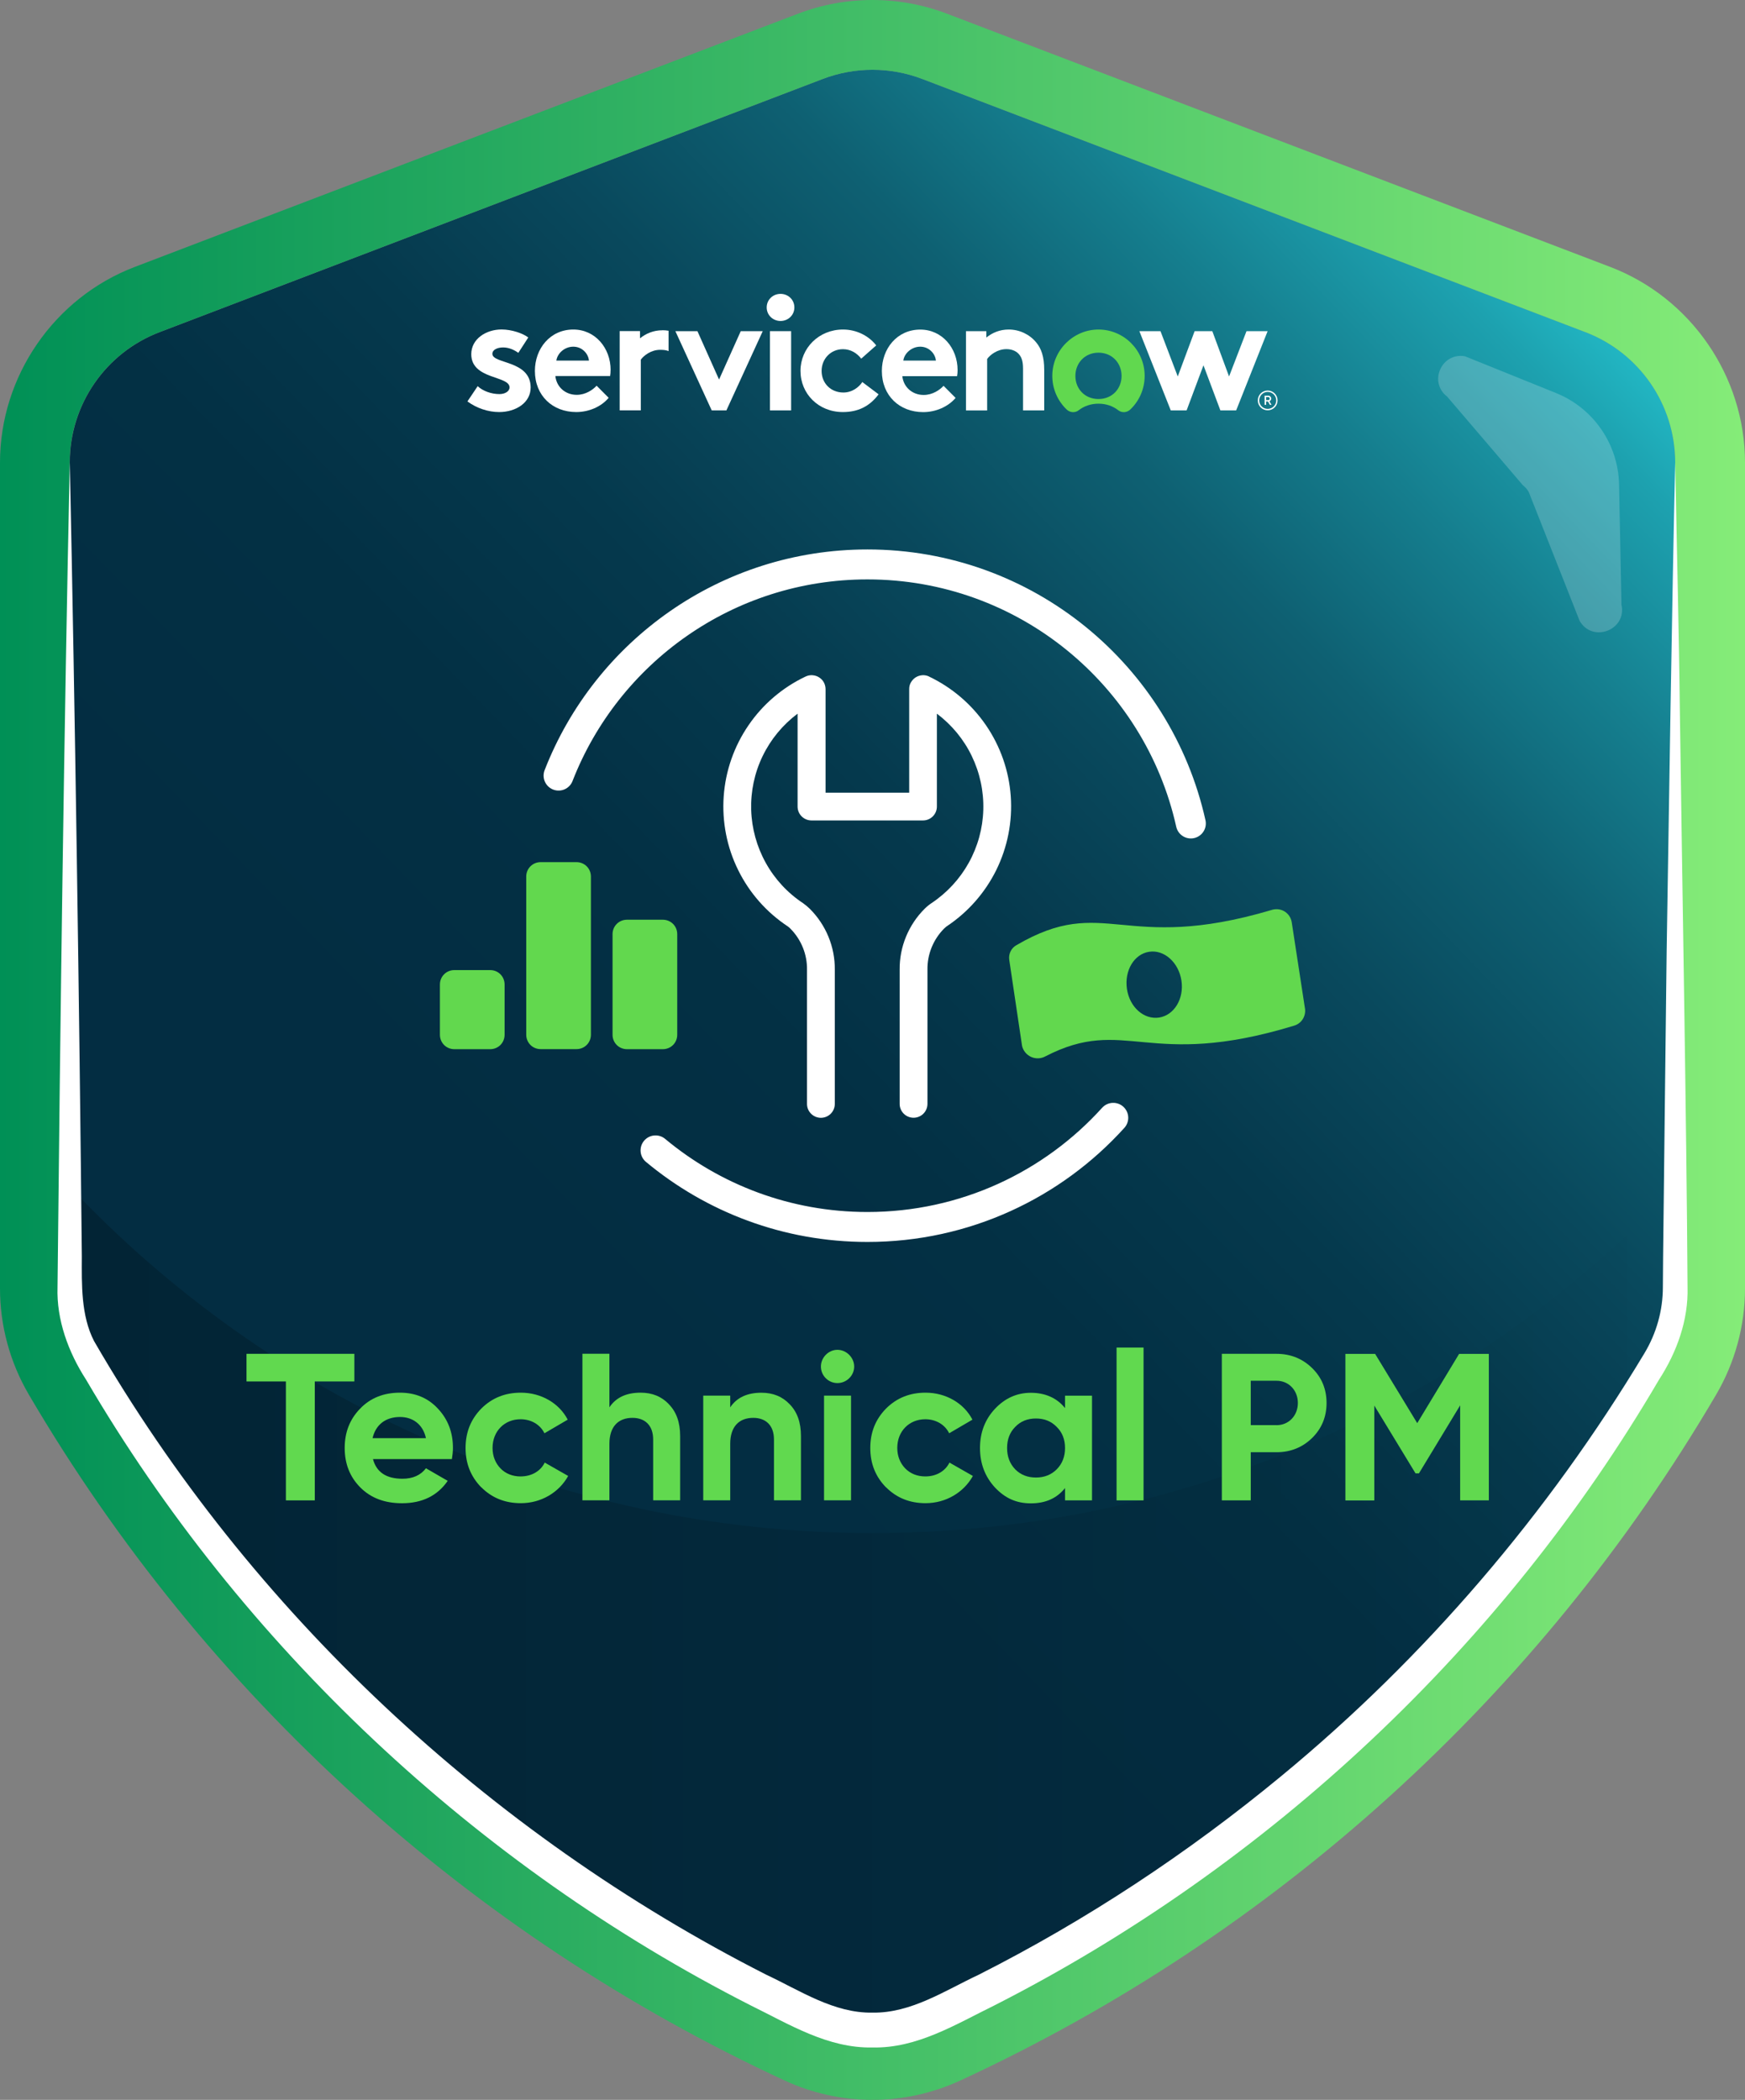 <?xml version="1.0" encoding="UTF-8"?>
<svg xmlns="http://www.w3.org/2000/svg" width="300" height="361.06" xmlns:xlink="http://www.w3.org/1999/xlink" viewBox="0 0 300 361.06">
  <rect x="0" y="0" width="300" height="361.06" fill="#808080" stroke="none"/>
  <defs>
    <style>
      .cls-1 {
        fill: url(#linear-gradient-3);
      }

      .cls-2 {
        fill: url(#linear-gradient-2);
      }

      .cls-3 {
        fill: #fff;
      }

      .cls-4 {
        fill: #62d84e;
      }

      .cls-5 {
        fill: #61d94f;
      }

      .cls-6 {
        fill: #61d84f;
      }

      .cls-7 {
        fill: url(#linear-gradient);
      }

      .cls-8 {
        fill: none;
        stroke: #fff;
        stroke-linecap: round;
        stroke-linejoin: round;
        stroke-width: 5.15px;
      }

      .cls-9, .cls-10 {
        opacity: .2;
      }

      .cls-11 {
        isolation: isolate;
      }

      .cls-10 {
        mix-blend-mode: multiply;
      }
    </style>
    <linearGradient id="linear-gradient" x1="91.69" y1="213.52" x2="455.68" y2="-138.46" gradientTransform="matrix(1, 0, 0, 1, 0, 0)" gradientUnits="userSpaceOnUse">
      <stop offset="0" stop-color="#032d42"/>
      <stop offset=".11" stop-color="#033044"/>
      <stop offset=".19" stop-color="#05394d"/>
      <stop offset=".26" stop-color="#09495d"/>
      <stop offset=".33" stop-color="#0e6072"/>
      <stop offset=".39" stop-color="#157e8e"/>
      <stop offset=".45" stop-color="#1da1af"/>
      <stop offset=".49" stop-color="#24c1cd"/>
    </linearGradient>
    <linearGradient id="linear-gradient-2" x1="11.99" y1="276.55" x2="288" y2="276.55" gradientTransform="matrix(1, 0, 0, 1, 0, 0)" gradientUnits="userSpaceOnUse">
      <stop offset="0" stop-color="#000"/>
      <stop offset="1" stop-color="#000" stop-opacity="0"/>
    </linearGradient>
    <linearGradient id="linear-gradient-3" x1="0" y1="180.53" x2="300" y2="180.53" gradientTransform="matrix(1, 0, 0, 1, 0, 0)" gradientUnits="userSpaceOnUse">
      <stop offset="0" stop-color="#009056"/>
      <stop offset="1" stop-color="#85ec78"/>
    </linearGradient>
  </defs>
  <g class="cls-11">
    <g id="fill">
      <path class="cls-7" d="M141.44,13.58L27.44,57.11c-9.3,3.55-15.44,12.47-15.44,22.42V221.56c0,4.29,1.16,8.5,3.33,12.2,10.82,18.45,27.9,42.74,53.87,66.26,25.58,23.16,51.14,37.75,70.8,46.84,6.35,2.94,13.67,2.94,20.01,0,19.66-9.1,45.22-23.68,70.8-46.84,25.96-23.51,43.04-47.81,53.87-66.26,2.17-3.7,3.33-7.91,3.33-12.2V79.53c0-9.95-6.14-18.87-15.44-22.42L158.56,13.58c-5.51-2.11-11.61-2.11-17.12,0Z"/>
    </g>
    <g id="reflection_layer" data-name="reflection layer">
      <g class="cls-10">
        <path class="cls-2" d="M288,204.06v17.5c0,4.29-1.16,8.5-3.33,12.2-10.83,18.45-27.91,42.75-53.87,66.26-25.58,23.16-51.14,37.75-70.8,46.84-6.34,2.94-13.67,2.94-20.01,0-19.66-9.09-45.22-23.68-70.8-46.84-25.96-23.51-43.04-47.81-53.87-66.26-2.17-3.7-3.33-7.91-3.33-12.2v-17.51c34.59,36.67,83.63,59.55,138.01,59.55s103.42-22.88,138-59.54Z"/>
      </g>
    </g>
    <g id="stroke">
      <path class="cls-1" d="M150,12c2.9,0,5.8,.53,8.56,1.58l114,43.53c9.3,3.55,15.44,12.47,15.44,22.42V221.56c0,4.29-1.16,8.5-3.33,12.2-10.82,18.45-27.9,42.74-53.87,66.26-25.58,23.16-51.14,37.75-70.8,46.84-3.17,1.47-6.59,2.2-10.01,2.2s-6.83-.73-10.01-2.2c-19.66-9.1-45.22-23.68-70.8-46.84-25.96-23.51-43.04-47.81-53.87-66.26-2.17-3.7-3.33-7.91-3.33-12.2V79.53c0-9.95,6.14-18.87,15.44-22.42L141.44,13.58c2.76-1.05,5.66-1.58,8.56-1.58m0-12c-4.41,0-8.73,.8-12.84,2.37L23.16,45.9C9.3,51.19,0,64.7,0,79.53V221.56c0,6.4,1.72,12.72,4.98,18.27,15.13,25.79,34.03,49.03,56.16,69.08,22,19.92,46.83,36.36,73.81,48.84,4.68,2.17,9.88,3.31,15.05,3.31s10.37-1.15,15.05-3.31c26.98-12.48,51.81-28.92,73.81-48.84,22.14-20.05,41.03-43.29,56.16-69.08,3.26-5.55,4.98-11.87,4.98-18.27V79.53c0-14.83-9.31-28.34-23.16-33.63L162.84,2.37c-4.11-1.57-8.44-2.37-12.84-2.37h0Z"/>
    </g>
    <g id="icon">
      <path class="cls-4" d="M199.29,174.96c-2.65,.4-5.1-1.8-5.55-4.94-.45-3.13,1.23-5.97,3.82-6.37,2.59-.4,5.07,1.83,5.55,4.94,.48,3.11-1.22,5.95-3.82,6.37Zm22.77-16.46c-.07-.38-.22-.74-.44-1.05s-.51-.58-.84-.77c-.33-.19-.7-.31-1.09-.34-.38-.03-.77,.01-1.13,.14-25.56,7.56-28.61-2.84-43.79,6.02-.45,.24-.81,.62-1.03,1.07-.23,.46-.3,.97-.23,1.47l2.2,14.78c.09,.41,.28,.8,.55,1.13,.27,.33,.61,.59,.99,.77,.38,.18,.81,.26,1.23,.25,.42-.01,.84-.12,1.21-.32,13.8-7.14,17.56,2.39,42.74-5.28,.61-.17,1.14-.54,1.49-1.06,.35-.52,.51-1.15,.45-1.78l-2.31-15.05Z"/>
      <path class="cls-3" d="M159.73,116.32c-.37-.17-.77-.25-1.17-.22-.4,.03-.79,.15-1.14,.37-.34,.22-.62,.52-.82,.87s-.3,.75-.29,1.16v17.8h-14.38v-17.8c0-.4-.1-.8-.29-1.16s-.48-.65-.82-.87-.73-.34-1.14-.37c-.4-.03-.81,.05-1.17,.22-3.96,1.87-7.36,4.77-9.83,8.39-2.48,3.62-3.95,7.83-4.26,12.2s.54,8.75,2.48,12.68c1.93,3.93,4.88,7.28,8.54,9.7,.17,.12,.32,.25,.46,.4,.92,.93,1.64,2.03,2.13,3.24s.73,2.5,.71,3.81v23.07c0,.64,.25,1.24,.7,1.69,.45,.45,1.06,.7,1.69,.7s1.24-.25,1.69-.7c.45-.45,.7-1.06,.7-1.69v-23.07c.02-1.94-.35-3.87-1.09-5.67-.74-1.8-1.83-3.43-3.21-4.81-.36-.35-.74-.67-1.15-.96-2.67-1.76-4.87-4.14-6.42-6.94-1.55-2.79-2.41-5.92-2.51-9.11-.09-3.19,.58-6.37,1.97-9.24,1.39-2.88,3.45-5.38,6.01-7.3v15.97c0,.64,.25,1.24,.7,1.69,.45,.45,1.06,.7,1.69,.7h19.17c.64,0,1.24-.25,1.69-.7,.45-.45,.7-1.06,.7-1.69v-15.97c2.56,1.92,4.62,4.42,6,7.29,1.39,2.88,2.07,6.05,1.98,9.24s-.95,6.32-2.5,9.11c-1.55,2.79-3.75,5.17-6.41,6.94-.42,.28-.81,.6-1.17,.96-1.38,1.37-2.47,3.01-3.21,4.81-.74,1.8-1.11,3.73-1.09,5.67v23.07c0,.64,.25,1.24,.7,1.69,.45,.45,1.06,.7,1.69,.7s1.24-.25,1.69-.7c.45-.45,.7-1.06,.7-1.69v-23.07c-.02-1.3,.22-2.6,.71-3.81,.49-1.21,1.21-2.31,2.13-3.24,.15-.14,.3-.28,.46-.4,3.65-2.42,6.6-5.77,8.54-9.7,1.93-3.93,2.79-8.31,2.48-12.68-.31-4.37-1.78-8.58-4.26-12.2-2.48-3.62-5.87-6.51-9.83-8.39Z"/>
      <path class="cls-4" d="M99.12,148.24h-6.18c-.66,0-1.29,.26-1.75,.72s-.72,1.09-.72,1.75v27.21c0,.66,.26,1.29,.72,1.75,.46,.46,1.09,.72,1.75,.72h6.18c.66,0,1.29-.26,1.75-.72s.72-1.09,.72-1.75v-27.21c0-.66-.26-1.29-.72-1.75s-1.09-.72-1.75-.72Zm14.84,9.9h-6.18c-.66,0-1.29,.26-1.75,.72s-.72,1.09-.72,1.75v17.32c0,.66,.26,1.29,.72,1.75s1.09,.72,1.75,.72h6.18c.66,0,1.29-.26,1.75-.72s.72-1.09,.72-1.75v-17.32c0-.66-.26-1.29-.72-1.75s-1.09-.72-1.75-.72Zm-27.21,11.13v8.66c0,.66-.26,1.29-.72,1.75s-1.09,.72-1.75,.72h-6.18c-.66,0-1.29-.26-1.75-.72s-.72-1.09-.72-1.75v-8.66c0-.66,.26-1.29,.72-1.75s1.09-.72,1.75-.72h6.18c.66,0,1.29,.26,1.75,.72s.72,1.09,.72,1.75Z"/>
      <path class="cls-8" d="M191.39,192.2c-10.42,11.53-25.5,18.77-42.26,18.77-13.86,0-26.56-4.95-36.43-13.17"/>
      <path class="cls-8" d="M96.03,133.36c8.27-21.25,28.93-36.31,53.1-36.31,27.19,0,49.93,19.05,55.6,44.54"/>
    </g>
    <g id="double_stroke" data-name="double stroke">
      <path class="cls-3" d="M12,79.53c.9,42.44,1.64,93.99,2.07,136.53-.02,4.8-.15,10.17,2.1,14.53,26.87,46.47,67.76,84.65,115.57,108.95,5.83,2.73,11.61,6.63,18.26,6.52,6.65,.1,12.43-3.79,18.26-6.52,18.55-9.39,35.99-20.92,52.02-34.16,24.75-20.41,45.9-45.17,62.42-72.68,2.07-3.44,3.18-7.36,3.18-11.39l.04-5.25c.09-6.96,.5-44.77,.61-52.51,.38-23.62,.92-60.62,1.47-84.02,.19,10.53,.69,31.5,.79,42.01,.38,28.36,1.17,71.54,1.33,99.77,.17,5.66-1.85,11.22-4.91,15.93-26.78,45.76-67,83.52-114.26,107.58-6.64,3.25-13.29,7.4-20.95,7.23-7.67,.16-14.31-3.98-20.95-7.24-47.26-24.05-87.47-61.83-114.25-107.58-3.04-4.71-5.1-10.27-4.91-15.93,.45-44.5,1.14-97.35,2.11-141.79h0Z"/>
    </g>
    <g id="highlight">
      <g class="cls-9">
        <path class="cls-3" d="M251.81,61.24l15.7,6.34c6.44,2.6,10.7,8.79,10.84,15.73l.41,20.64c.98,4.37-4.98,6.68-7.2,2.78l-8.74-22.14c-.26-.45-.6-.85-1.01-1.16l-13.02-15.24c-3.22-2.47-.99-7.6,3.02-6.94Z"/>
      </g>
    </g>
    <g id="text">
      <g>
        <path class="cls-5" d="M60.92,232.78v4.75h-6.8v20.45h-4.97v-20.45h-6.77v-4.75h18.54Z"/>
        <path class="cls-5" d="M64.12,250.88c.61,2.27,2.3,3.38,5.08,3.38,1.76,0,3.13-.61,4.03-1.8l3.74,2.16c-1.76,2.56-4.39,3.85-7.85,3.85-2.99,0-5.36-.9-7.16-2.7s-2.7-4.07-2.7-6.8,.9-4.97,2.66-6.77c1.76-1.84,4.07-2.74,6.84-2.74,2.63,0,4.82,.9,6.52,2.74,1.73,1.84,2.59,4.07,2.59,6.77,0,.61-.07,1.22-.18,1.91h-13.57Zm9.11-3.6c-.54-2.45-2.34-3.64-4.46-3.64-2.48,0-4.18,1.33-4.72,3.64h9.18Z"/>
        <path class="cls-5" d="M82.74,255.74c-1.8-1.84-2.7-4.07-2.7-6.77s.9-4.93,2.7-6.77c1.84-1.84,4.1-2.74,6.8-2.74,3.49,0,6.59,1.8,8.06,4.64l-4,2.34c-.72-1.48-2.27-2.41-4.1-2.41-2.77,0-4.82,2.05-4.82,4.93,0,1.4,.47,2.59,1.37,3.53,.9,.9,2.05,1.37,3.46,1.37,1.87,0,3.42-.9,4.14-2.38l4.03,2.3c-1.58,2.84-4.64,4.68-8.14,4.68-2.7,0-4.97-.9-6.8-2.74Z"/>
        <path class="cls-5" d="M114.99,241.45c1.3,1.33,1.94,3.13,1.94,5.47v11.05h-4.64v-10.47c0-2.41-1.4-3.71-3.56-3.71-2.41,0-3.96,1.48-3.96,4.46v9.72h-4.64v-25.2h4.64v9.21c1.12-1.69,2.92-2.52,5.36-2.52,1.98,0,3.6,.65,4.86,1.98Z"/>
        <path class="cls-5" d="M135.76,241.45c1.3,1.33,1.94,3.13,1.94,5.47v11.05h-4.64v-10.47c0-2.41-1.4-3.71-3.56-3.71-2.41,0-3.96,1.48-3.96,4.46v9.72h-4.64v-18h4.64v2.02c1.12-1.69,2.92-2.52,5.36-2.52,1.98,0,3.6,.65,4.86,1.98Z"/>
        <path class="cls-5" d="M141.13,234.97c0-1.55,1.3-2.88,2.84-2.88s2.88,1.33,2.88,2.88-1.3,2.84-2.88,2.84-2.84-1.3-2.84-2.84Zm.54,23v-18h4.64v18h-4.64Z"/>
        <path class="cls-5" d="M152.32,255.74c-1.8-1.84-2.7-4.07-2.7-6.77s.9-4.93,2.7-6.77c1.84-1.84,4.1-2.74,6.8-2.74,3.49,0,6.59,1.8,8.06,4.64l-4,2.34c-.72-1.48-2.27-2.41-4.1-2.41-2.77,0-4.82,2.05-4.82,4.93,0,1.4,.47,2.59,1.37,3.53,.9,.9,2.05,1.37,3.46,1.37,1.87,0,3.42-.9,4.14-2.38l4.03,2.3c-1.58,2.84-4.64,4.68-8.14,4.68-2.7,0-4.97-.9-6.8-2.74Z"/>
        <path class="cls-5" d="M183.1,239.98h4.64v18h-4.64v-2.12c-1.4,1.76-3.35,2.63-5.87,2.63s-4.46-.9-6.19-2.74c-1.69-1.84-2.56-4.1-2.56-6.77s.86-4.9,2.56-6.73c1.73-1.84,3.78-2.77,6.19-2.77s4.46,.86,5.87,2.63v-2.12Zm-5,14.07c1.44,0,2.63-.47,3.56-1.4,.97-.97,1.44-2.2,1.44-3.67s-.47-2.7-1.44-3.64c-.94-.97-2.12-1.44-3.56-1.44s-2.63,.47-3.56,1.44c-.94,.94-1.4,2.16-1.4,3.64s.47,2.7,1.4,3.67c.94,.94,2.12,1.4,3.56,1.4Z"/>
        <path class="cls-5" d="M191.96,257.98v-26.28h4.64v26.28h-4.64Z"/>
        <path class="cls-5" d="M219.46,232.78c2.41,0,4.46,.83,6.12,2.45,1.66,1.62,2.48,3.64,2.48,6.01s-.83,4.39-2.48,6.01c-1.66,1.62-3.71,2.45-6.12,2.45h-4.43v8.28h-4.97v-25.2h9.4Zm0,12.27c2.12,0,3.67-1.66,3.67-3.82s-1.55-3.82-3.67-3.82h-4.43v7.63h4.43Z"/>
        <path class="cls-5" d="M255.96,232.78v25.2h-4.93v-16.34l-7.09,11.7h-.58l-7.09-11.66v16.31h-4.97v-25.2h5.11l7.24,11.91,7.2-11.91h5.11Z"/>
      </g>
      <g>
        <path class="cls-3" d="M113.87,56.79c-1.51,0-2.8,.54-3.84,1.38v-1.24h-3.5v13.63h3.64v-8.72c.5-.7,1.76-1.69,3.31-1.69,.55,0,1.05,.04,1.46,.22v-3.5c-.35-.06-.71-.09-1.07-.09"/>
        <path class="cls-3" d="M82.13,66.41c.92,.84,2.35,1.35,3.73,1.35,.98,0,1.74-.48,1.74-1.15,0-2.05-6.58-1.32-6.58-5.71,0-2.61,2.52-4.25,5.21-4.25,1.76,0,3.7,.68,4.59,1.38l-1.71,2.64c-.7-.51-1.62-.93-2.61-.93s-1.85,.39-1.85,1.1c0,1.77,6.58,1.07,6.58,5.79,0,2.62-2.55,4.22-5.41,4.22-1.88,0-3.86-.65-5.46-1.83l1.76-2.62Z"/>
        <path class="cls-3" d="M95.65,62c.17-1.24,1.4-2.39,2.91-2.39s2.58,1.18,2.69,2.39h-5.6Zm9.33,1.63c0-3.8-2.66-6.97-6.41-6.97-4.03,0-6.61,3.32-6.61,7.11,0,4.27,3.05,7.08,7.11,7.08,2.1,0,4.26-.87,5.57-2.45l-2.07-2.08c-.64,.7-1.88,1.57-3.42,1.57-1.93,0-3.47-1.32-3.67-3.23h9.41c.06-.31,.08-.67,.08-1.04"/>
        <polygon class="cls-3" points="123.62 65.26 127.35 56.94 131.13 56.94 124.88 70.57 122.36 70.57 116.11 56.94 119.9 56.94 123.62 65.26"/>
        <path class="cls-3" d="M134.19,50.53c1.32,0,2.38,1.01,2.38,2.33s-1.07,2.33-2.38,2.33-2.38-1.01-2.38-2.33,1.06-2.33,2.38-2.33"/>
        <rect class="cls-3" x="132.37" y="56.94" width="3.64" height="13.63"/>
        <path class="cls-3" d="M151.06,67.79c-1.6,2.14-3.61,3.06-6.16,3.06-4.2,0-7.28-3.15-7.28-7.08s3.17-7.11,7.31-7.11c2.35,0,4.45,1.1,5.71,2.73l-2.58,2.28c-.73-.96-1.82-1.63-3.14-1.63-2.1,0-3.67,1.66-3.67,3.74s1.54,3.71,3.75,3.71c1.48,0,2.66-.9,3.25-1.8l2.8,2.11Z"/>
        <path class="cls-3" d="M160.9,62c-.11-1.21-1.2-2.39-2.69-2.39s-2.75,1.15-2.91,2.39h5.6Zm3.39,6.41c-1.32,1.57-3.47,2.45-5.57,2.45-4.06,0-7.11-2.81-7.11-7.08,0-3.8,2.58-7.11,6.61-7.11,3.75,0,6.41,3.18,6.41,6.97,0,.37-.03,.73-.09,1.04h-9.41c.2,1.91,1.74,3.23,3.67,3.23,1.54,0,2.77-.87,3.42-1.57l2.07,2.08Z"/>
        <path class="cls-3" d="M166.07,70.57v-13.63h3.5v1.1c1.04-.84,2.33-1.38,3.84-1.38,1.88,0,3.59,.84,4.71,2.19,.9,1.07,1.4,2.45,1.4,4.78v6.94h-3.64v-7.22c0-1.35-.31-2.05-.81-2.56-.48-.48-1.2-.76-2.05-.76-1.54,0-2.8,.98-3.31,1.69v8.86h-3.64Z"/>
        <path class="cls-6" d="M188.85,68.61c-2.36,0-3.97-1.77-3.97-3.97s1.61-4,3.97-4,3.97,1.8,3.97,4-1.61,3.97-3.97,3.97m.05-11.95c-4.35-.02-7.95,3.53-7.99,7.9-.02,2.31,.94,4.4,2.49,5.87,.56,.53,1.44,.59,2.05,.11,.9-.7,2.06-1.13,3.4-1.13s2.49,.42,3.4,1.13c.62,.48,1.49,.42,2.06-.12,1.53-1.45,2.48-3.51,2.48-5.79,0-4.38-3.53-7.94-7.89-7.97"/>
        <polygon class="cls-3" points="204 70.57 201.28 70.57 195.88 56.94 199.51 56.94 202.48 64.73 205.38 56.94 208.42 56.94 211.3 64.73 214.3 56.94 217.93 56.94 212.52 70.57 209.81 70.57 206.9 62.81 204 70.57"/>
        <path class="cls-3" d="M217.67,68.8h.37c.14,0,.25-.12,.25-.26s-.11-.27-.25-.27h-.37v.53Zm.31,.23h-.31v.58h-.26v-1.58h.63c.28,0,.51,.23,.51,.51,0,.2-.13,.38-.31,.46l.36,.61h-.28l-.33-.58Z"/>
        <path class="cls-3" d="M217.94,67.15c-.94,0-1.7,.76-1.7,1.7s.76,1.7,1.7,1.7,1.7-.76,1.7-1.7-.76-1.7-1.7-1.7m0,.23c.81,0,1.47,.66,1.47,1.47s-.66,1.46-1.47,1.46-1.46-.66-1.46-1.46,.66-1.47,1.46-1.47"/>
      </g>
    </g>
    <g id="STARS_AND_DIAMONDS" data-name="STARS AND DIAMONDS"/>
  </g>
</svg>
